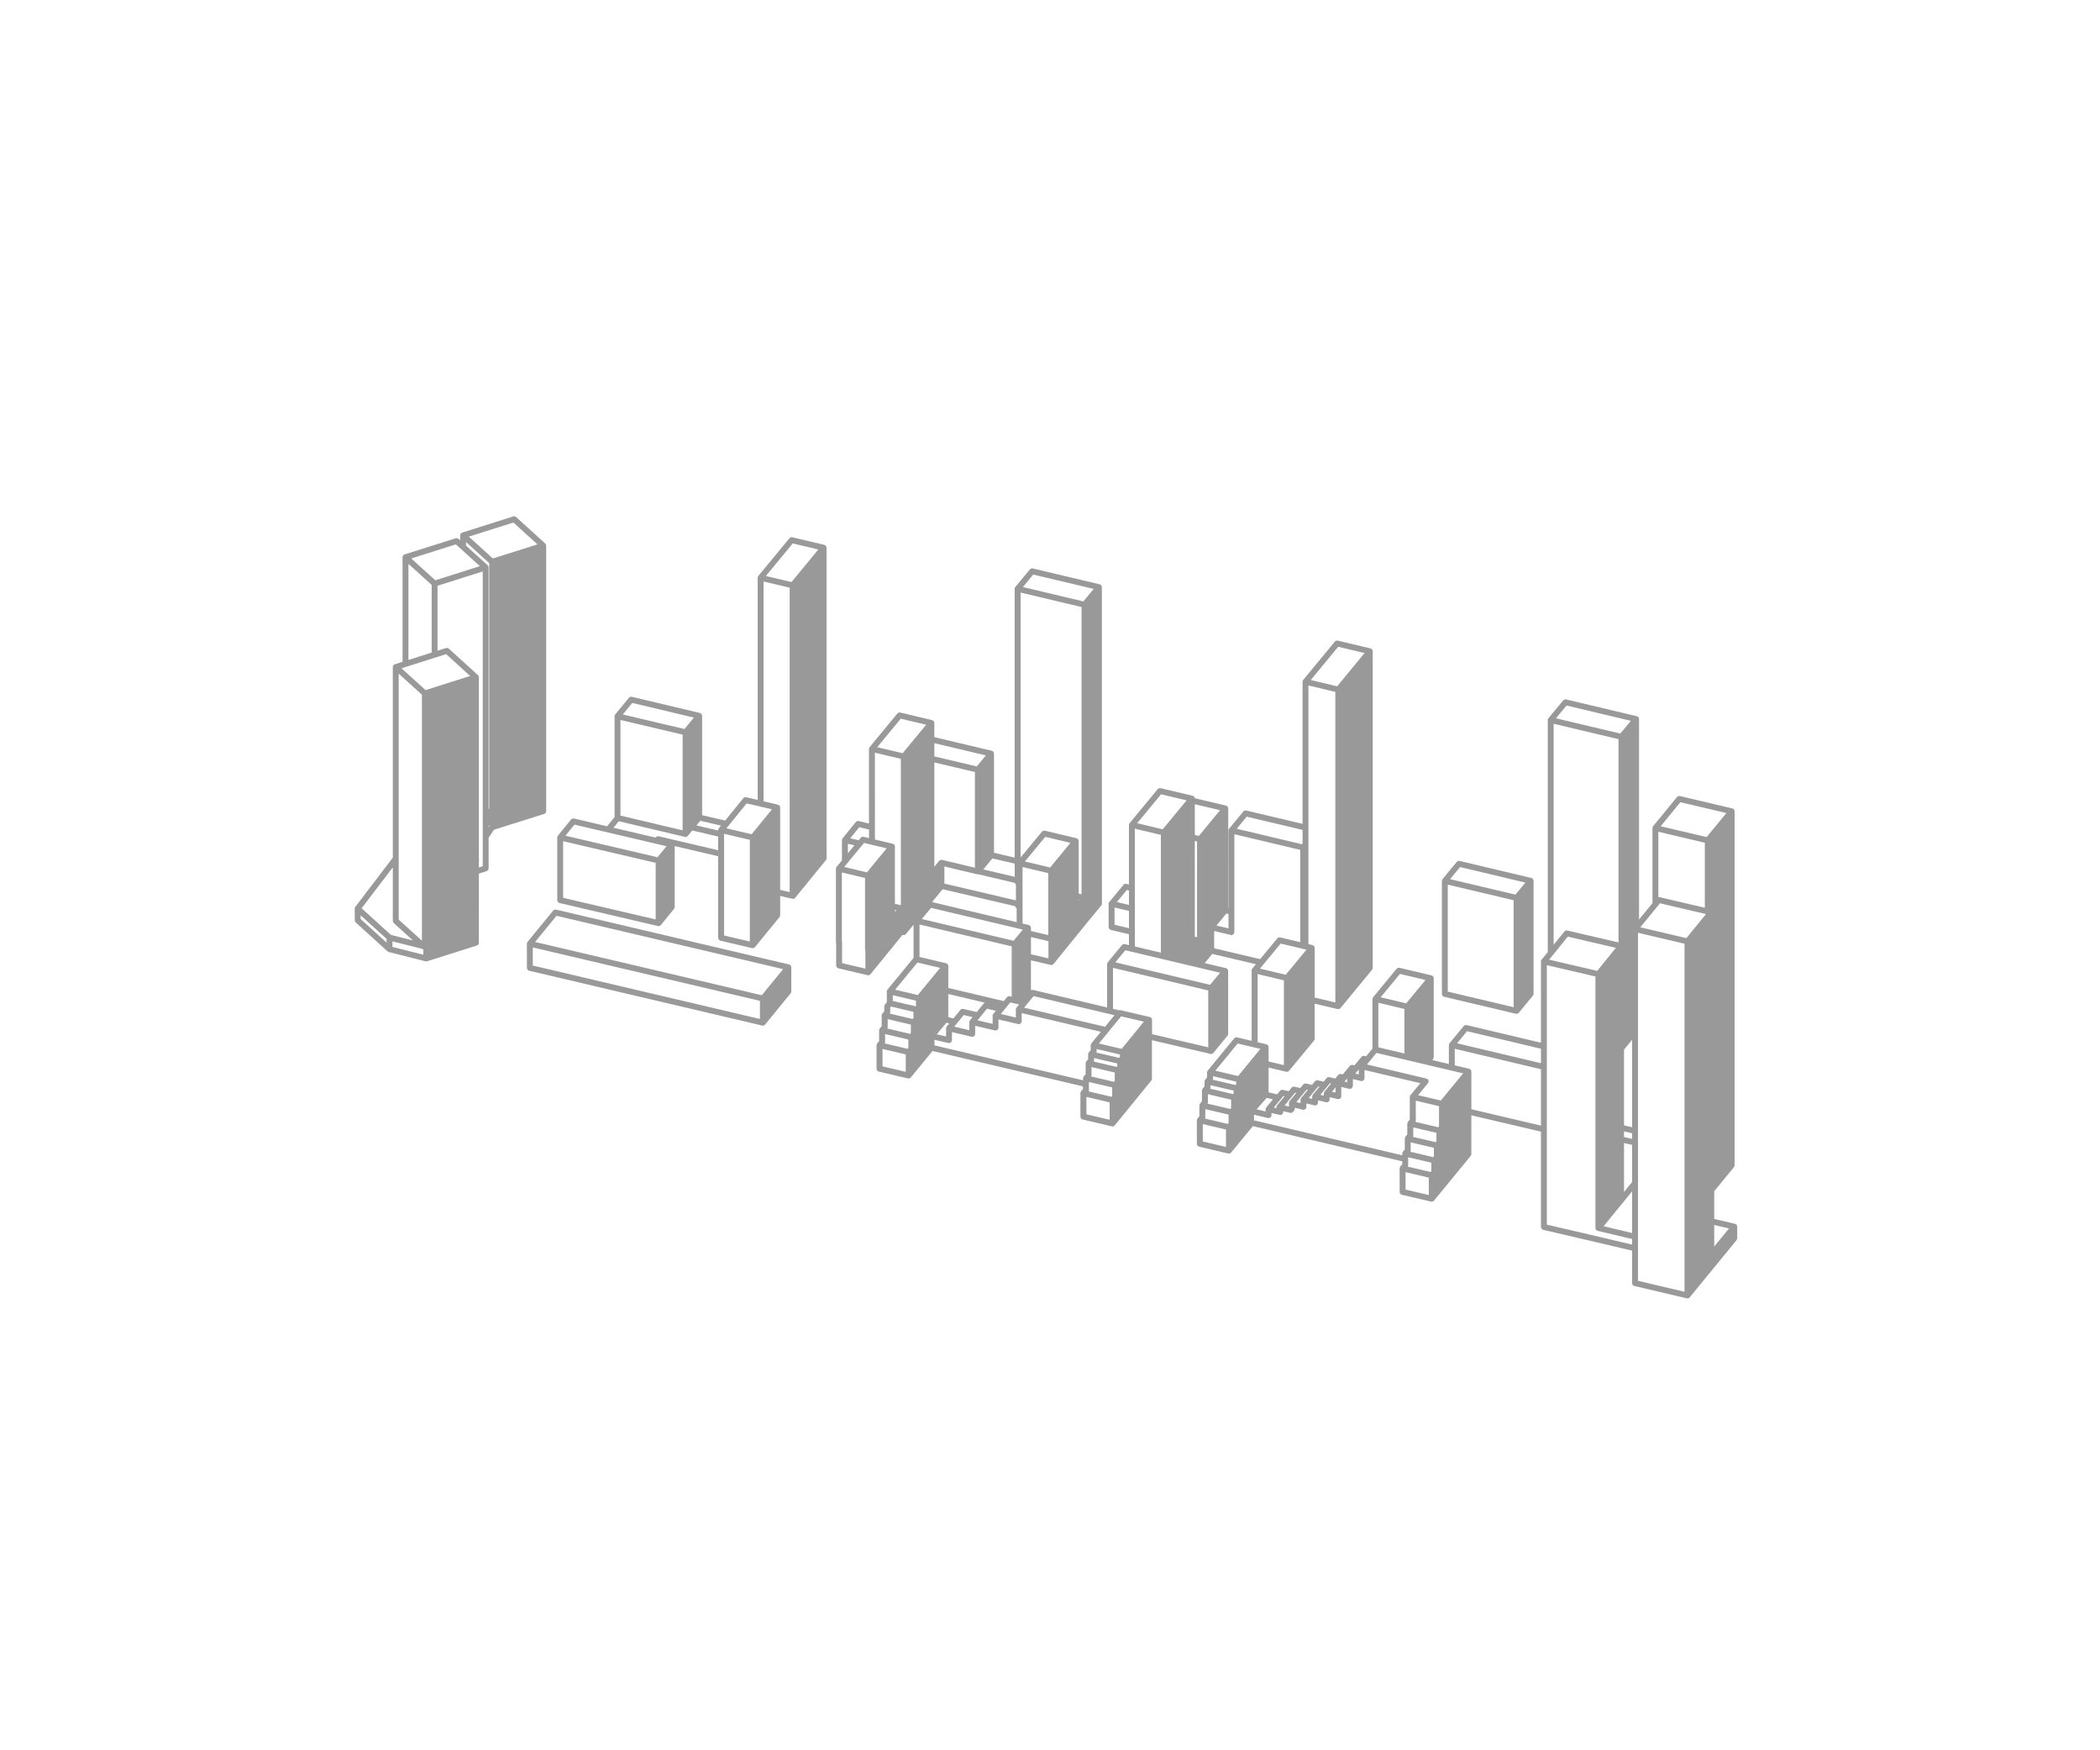 <svg xmlns="http://www.w3.org/2000/svg" viewBox="0 0 240 200"><style>.st0{fill:#999}</style><g id="Layer_2"><path class="st0" d="M62.198 93c.023-.009.043-.022.064-.035.016-.011.034-.019.048-.032.016-.015.027-.033.04-.051.012-.017.026-.033.035-.052.009-.018.012-.038.017-.058.006-.023.013-.045.014-.069l.003-.015V62.35l-.002-.008c0-.018-.006-.035-.01-.053-.002-.013 0-.027-.004-.04-.002-.005-.006-.008-.007-.013l-.007-.022c-.007-.015-.019-.028-.028-.042-.011-.016-.019-.034-.032-.048l-.015-.017-.004-.006-3.327-3.018c-.01-.009-.022-.012-.033-.02a.258.258 0 00-.118-.053.371.371 0 00-.068-.01.359.359 0 00-.065.007c-.014.003-.028 0-.043.005l-5.835 1.845c-.005.002-.008.006-.013.007l-.021.007c-.015.007-.028.019-.042.028-.017.011-.034.019-.048.033l-.016.014-.006.005c-.01.011-.013.024-.021.035-.011.016-.024.03-.032.048l-.01.022c-.006.016-.008.033-.011.049-.004.019-.009.036-.01.055l-.003.015v.563l-.177-.16c-.01-.009-.023-.013-.034-.02a.287.287 0 00-.118-.053.36.36 0 00-.067-.01.359.359 0 00-.065.007c-.014.003-.029 0-.043.005l-5.842 1.845-.013.007-.022.007c-.013.006-.024.017-.036.024l-.006.004c-.016.011-.034.019-.048.032l-.016.015-.006.004c-.009.01-.013.023-.021.034-.012.016-.024.031-.033.049a.391.391 0 00-.01.022c-.006.016-.007.032-.011.048-.004.019-.009.036-.01.056l-.003.015v11.952l-.88.279-.013.007-.021.007c-.016.007-.029.02-.043.029-.016.01-.033.019-.047.032l-.016.015-.006.005c-.01.011-.013.024-.021.035-.011.016-.024.03-.032.048l-.01.022c-.006.016-.008.033-.011.05-.004.018-.009.036-.01.055l-.003.015V98l-4.285 5.625c-.008.011-.01.024-.017.035-.009.016-.02.03-.027.048l-.007.023c-.006.019-.007.038-.009.057-.002.014-.008.025-.008.039v1.328l.002.008c.001.025.009.048.015.072.005.019.006.038.014.055.007.015.019.027.028.042.015.023.028.046.048.065a.02.02 0 01.004.006l3.642 3.307c.004.004.009.005.013.008.013.011.029.019.045.028.015.009.027.02.044.026.009.004.018.005.027.007.006.002.01.006.015.007l4.199 1.06c.028.007.055.01.082.01h.001a.327.327 0 00.101-.016l5.674-1.797c.005-.002.008-.006.013-.007.023-.008.043-.022.063-.035.017-.011.034-.019.048-.033.016-.015.028-.033.041-.051.012-.017.026-.032.035-.051.009-.018.012-.039.017-.059.006-.023.013-.044.014-.068l.003-.015V99.826l.88-.281.014-.008c.023-.008.042-.021.062-.034.017-.011.035-.02.049-.033.016-.015.027-.033.04-.051.012-.017.026-.033.035-.052.009-.018.012-.038.017-.058.006-.023.013-.045.014-.069l.003-.015V95.72l.615-.905 5.731-1.809c.001 0 .004-.004.009-.006zM52.101 62.204l.582.528.005.004 2.159 1.958-5.096 1.616L47 63.815l5.101-1.611zm-5.423 2.224l2.656 2.41v7.731l-2.656.842V64.428zm-1.114 12.549l2.656 2.404v28.105l-2.656-2.405V76.977zm-1.382 30.729l-2.971-2.698v-.422l2.971 2.698v.422zm-2.853-3.919l3.565-4.68v6.123l.002.008c.001.025.009.049.015.073.005.018.006.038.013.054.007.016.02.03.03.045.014.021.026.043.045.061l.005.007 2.19 1.982-2.513-.632-3.352-3.041zm7.052 5.306l-3.528-.891v-.636l3.399.854.078.071c.015.014.034.021.051.031v.571zm.257-30.238l-2.751-2.491 5.101-1.617 2.746 2.496-5.096 1.612zm6.531 14.041v6.085l-.442.141v-.768a.325.325 0 00.016-.198c-.003-.013-.012-.022-.016-.034V77.388l-.002-.008c0-.018-.006-.035-.01-.053-.002-.014 0-.027-.004-.04-.002-.005-.006-.008-.007-.013l-.007-.021c-.007-.016-.019-.028-.029-.043-.011-.016-.019-.034-.032-.048l-.014-.016-.005-.006-3.32-3.018c-.011-.01-.024-.013-.036-.021a.425.425 0 00-.058-.035c-.02-.009-.04-.013-.061-.018a.266.266 0 00-.063-.009c-.023-.001-.045.003-.067.007-.014.003-.028 0-.042.004l-.965.306v-7.421l5.165-1.638v27.599zm.738 1.533l-.067.099v-.141l.067-.098v.14zm0-1.983l-.067-.061V64.838l-.002-.008c0-.018-.006-.035-.01-.053-.003-.014 0-.027-.004-.041-.002-.005-.006-.009-.007-.014a.505.505 0 00-.006-.02c-.007-.015-.019-.027-.028-.042-.011-.017-.02-.035-.034-.05l-.014-.015-.005-.007-2.472-2.243v-.413l2.649 2.409v28.105zm.418-28.629l-2.746-2.497 5.096-1.611 2.752 2.497-5.102 1.611zM198.537 140.153l-.002-.029c-.002-.017-.009-.032-.014-.048-.005-.017-.008-.034-.016-.05l-.012-.024c-.008-.014-.019-.025-.029-.038-.012-.015-.022-.03-.036-.043l-.01-.013-.009-.005c-.012-.009-.026-.014-.039-.022-.018-.01-.035-.02-.054-.027-.009-.003-.017-.007-.026-.009l-.008-.004-2.371-.556v-3.169l2.251-2.745c.01-.012.013-.027.021-.04.012-.02.024-.039.032-.061s.01-.044.014-.067c.002-.015.009-.029.009-.045V92.701c0-.006-.003-.011-.003-.016l-.002-.028c-.002-.017-.009-.032-.013-.048-.005-.017-.008-.034-.016-.05a.485.485 0 00-.012-.023c-.008-.014-.019-.025-.029-.038-.012-.015-.022-.03-.036-.043l-.01-.013-.009-.005c-.012-.009-.026-.014-.039-.022-.017-.01-.033-.02-.052-.027l-.027-.01-.009-.004-5.99-1.409c-.016-.004-.031 0-.047-.001-.025-.002-.05-.005-.075-.002-.019.003-.036.01-.054.016-.023.007-.046.013-.067.025-.019.011-.034.027-.051.041-.014.012-.03.02-.042.034l-2.724 3.327-.004.008c-.009.012-.014.026-.022.039-.01.018-.02.034-.027.054l-.01.026-.004.008c-.003.013 0 .025-.001.038-.002.014-.008.025-.008.039v8.586l-1.536 1.873V82.164l-.003-.015-.002-.029c-.002-.017-.009-.032-.014-.048-.005-.017-.008-.034-.015-.049a.485.485 0 00-.012-.023c-.008-.014-.019-.025-.029-.038-.012-.015-.022-.03-.036-.043-.004-.004-.006-.009-.01-.012l-.009-.005c-.012-.009-.026-.015-.04-.022-.018-.01-.035-.02-.054-.027-.008-.003-.016-.007-.025-.009l-.009-.004-8.076-1.918c-.015-.004-.03 0-.045-.002-.026-.003-.051-.006-.077-.003-.02.003-.038.01-.057.017-.022.007-.044.013-.064.024-.02.012-.036.028-.054.044-.013.011-.028.018-.039.032l-1.683 2.032-.004.007c-.01.013-.016.028-.024.042-.01.017-.02.033-.026.052l-.01.026-.004.009c-.003.013 0 .025-.001.038-.002.014-.008.025-.008.039v26.508l-.703.869-.004.007c-.009.012-.015.027-.023.041a.316.316 0 00-.026.052c-.003.009-.008.018-.01.027l-.004.008c-.003.013 0 .026-.001.039-.001.013-.007.024-.007.037v9.281l-8.495-2.015c-.018-.005-.035-.001-.054-.002-.022-.002-.043-.006-.065-.003a.302.302 0 00-.084.025c-.012.005-.025.007-.037.014a.328.328 0 00-.071.058c-.008.008-.019.012-.026.022l-1.616 1.959-.003.006c-.01.013-.017.029-.025.045-.009.016-.019.032-.025.05l-.01.027-.004.008c-.003.013 0 .025-.001.038-.002.014-.008.025-.008.039v2.161l-1.015-.239-.001-.001-.884-.209.091-.109c.01-.012.013-.026.021-.039a.294.294 0 00.034-.063c.008-.022.01-.044.014-.067.002-.016.009-.03.009-.046v-9.028l-.003-.015-.002-.029c-.002-.017-.009-.032-.014-.048-.005-.017-.008-.034-.015-.049l-.012-.023c-.008-.014-.019-.025-.03-.038-.012-.015-.022-.03-.036-.043-.004-.004-.006-.009-.01-.012l-.009-.005c-.012-.009-.026-.014-.039-.022-.017-.01-.032-.02-.051-.027a.283.283 0 00-.031-.011l-.007-.003-3.649-.865c-.016-.004-.032 0-.048-.002-.024-.002-.047-.006-.07-.003-.028.003-.053.013-.078.023-.014.005-.028.008-.042.016a.339.339 0 00-.069.056c-.009.009-.02.013-.028.023l-2.683 3.246-.003.006c-.01.013-.017.029-.025.044-.009.017-.019.032-.026.05l-.01.027-.004.008c-.003.013 0 .025-.001.038-.002.014-.008.025-.008.039v5.654l-.73.887-.191-.046c-.018-.005-.036-.001-.054-.002-.022-.002-.043-.005-.065-.003-.027.003-.052.013-.078.023-.015.006-.03.009-.044.016-.026.014-.046.034-.068.055-.009.009-.021.014-.029.024l-.797.968-.202-.047c-.021-.006-.042-.002-.063-.003-.018-.001-.035-.005-.053-.002a.315.315 0 00-.089.027c-.011.005-.023.007-.034.013-.025.014-.045.034-.066.054-.01.01-.023.015-.032.026l-.794.968-.193-.048c-.019-.005-.037-.001-.055-.002-.023-.002-.045-.006-.068-.003-.026.003-.049.013-.073.022-.016.006-.032.009-.047.017a.302.302 0 00-.065.053c-.01.01-.023.015-.033.027l-.331.407-.657-.16c-.015-.003-.03 0-.045-.001-.027-.003-.053-.006-.08-.002-.016.002-.03.009-.045.013a.303.303 0 00-.076.028c-.018.01-.032.025-.048.039-.015.013-.032.021-.045.037l-.331.402-.662-.154c-.019-.005-.038-.001-.057-.002-.02-.001-.04-.004-.06-.002-.025.003-.047.012-.071.02-.017.006-.035.01-.051.02-.023.013-.041.031-.061.049-.011.01-.024.015-.034.027l-.334.405-.668-.155c-.017-.004-.033 0-.049-.001-.024-.002-.048-.005-.072-.002-.02.003-.038.011-.057.017-.022.007-.044.013-.065.025-.019.011-.035.027-.052.042-.013.012-.029.019-.041.033l-.33.402-.663-.154c-.016-.004-.032 0-.048-.001-.025-.002-.049-.005-.073-.002-.02.003-.038.011-.057.017-.022.007-.044.013-.064.025-.019.011-.035.027-.052.042-.014.012-.03.019-.041.034l-.33.402-.663-.154c-.018-.004-.034 0-.052-.001-.023-.002-.046-.005-.069-.002-.021.003-.04.011-.06.018-.021.007-.042.012-.061.024-.02.011-.036.028-.053.043-.013.012-.029.019-.04.033l-.33.401-.973-.232v-2.832l2.008.479a.347.347 0 00.198-.015l.015-.005c.009-.004.016-.011.025-.016a.322.322 0 00.087-.067c.003-.004.008-.005.012-.009l2.844-3.441c.01-.012.013-.027.021-.04.012-.02.025-.039.033-.061a.325.325 0 00.014-.069c.002-.015.009-.028.009-.044v-4.016l2.619.62a.325.325 0 00.197-.015c.005-.002.011-.003.016-.006.009-.004.016-.011.024-.016a.362.362 0 00.061-.041l.026-.025c.003-.004.008-.005.012-.009l3.609-4.379c.01-.012.013-.027.021-.04.012-.02.025-.039.033-.062.008-.022.011-.045.014-.068.002-.015.009-.028.009-.044V74.416l-.003-.015-.002-.029c-.002-.017-.009-.032-.014-.049-.005-.017-.008-.033-.015-.049l-.012-.024c-.008-.014-.02-.026-.03-.039-.012-.015-.022-.029-.036-.042-.004-.004-.006-.009-.01-.012-.003-.002-.006-.002-.008-.005-.012-.01-.027-.015-.041-.023-.017-.01-.033-.02-.052-.026-.008-.003-.016-.007-.025-.009-.004-.001-.006-.004-.01-.004l-3.743-.885c-.018-.004-.034-.001-.052-.002-.023-.002-.045-.006-.068-.003-.027.003-.051.013-.075.022-.015.006-.031.009-.045.017a.299.299 0 00-.068.055c-.009.009-.02.013-.028.023l-.012.015-3.596 4.358-.004.008c-.01.012-.015.027-.023.041-.01.017-.02.033-.027.052l-.01.027-.004.008c-.003.013 0 .026-.001.039-.002.013-.008.025-.008.039v16.237l-6.436-1.525c-.016-.004-.032 0-.048-.002-.024-.002-.048-.006-.072-.003-.025.003-.047.012-.071.021-.017.006-.034.01-.049.019a.302.302 0 00-.065.053c-.01.009-.022.014-.031.025l-1.617 1.959-.004.007c-.01.013-.016.028-.024.043a.35.35 0 00-.026.051l-.01.027-.004.008c-.003.013 0 .025-.001.038-.002.014-.008.025-.008.039v8.859l-.027-.006V92.379l-.003-.015-.002-.029c-.002-.017-.009-.032-.014-.048-.005-.017-.008-.034-.015-.049a.485.485 0 00-.012-.023c-.008-.014-.019-.025-.03-.038-.012-.015-.022-.03-.036-.043-.004-.004-.006-.009-.01-.012l-.009-.005c-.012-.009-.026-.015-.039-.022-.017-.01-.034-.02-.053-.027l-.027-.01-.008-.004-3.57-.845c-.002-.017-.009-.032-.014-.048-.005-.017-.008-.034-.015-.049l-.012-.023c-.008-.014-.019-.025-.03-.038-.012-.015-.022-.03-.036-.043-.004-.004-.006-.009-.01-.012l-.009-.005c-.012-.009-.026-.015-.039-.022-.017-.01-.034-.02-.053-.027-.009-.003-.017-.007-.027-.009l-.009-.004-3.649-.865c-.016-.004-.031 0-.047-.002-.025-.002-.048-.006-.073-.003-.025.003-.048.012-.072.021-.016.006-.033.01-.049.018a.302.302 0 00-.065.053c-.01.009-.022.014-.03.025l-3.206 3.884-.004.007c-.01.013-.016.028-.024.043-.01.017-.019.032-.026.051l-.01.027-.004.008c-.003.013 0 .025-.001.038-.002.014-.008.025-.008.039v6.793l-.291-.069c-.018-.004-.035-.001-.053-.002-.022-.002-.044-.005-.066-.003-.027.003-.051.013-.075.022-.015.006-.031.009-.045.017-.026.014-.046.034-.068.055-.009.009-.021.013-.029.023l-1.617 1.959-.004.007c-.011.014-.018.03-.026.046-.009.016-.018.031-.024.048l-.01.026c-.001.004-.004.006-.004.01-.003.014 0 .027-.001.04-.001.013-.007.023-.007.036v2.656c0 .01.005.018.006.028a.346.346 0 00.115.223c.015.013.032.023.05.034a.3.3 0 00.063.029c.009.003.016.009.025.011l2.063.489v1.243l-.446-.106h-.001l-.019-.004c-.016-.004-.031 0-.047-.002-.024-.002-.048-.006-.072-.003-.028.003-.053.013-.079.023-.014.005-.028.008-.041.015a.318.318 0 00-.07.057c-.009.008-.02.013-.027.022l-1.617 1.959-.004.007c-.01.012-.015.027-.023.041-.01.017-.02.033-.027.052l-.01.027-.004.008c-.003.013 0 .025-.001.038-.002.014-.008.025-.008.039v4.951l-8.436-1.993-.018-.004c-.017-.004-.034-.001-.051-.002-.023-.002-.045-.006-.068-.003-.027.003-.051.013-.076.023-.015.006-.031.009-.045.017l-.012.004v-3.429l2.258.527c.025.006.05.008.075.008h.001c.042 0 .082-.01.12-.024l.016-.006c.009-.004.016-.011.024-.016a.287.287 0 00.087-.068c.004-.004.009-.005.012-.01l3.783-4.662.001-.001 1.661-2.009c.01-.012.013-.027.021-.04.012-.02.024-.038.032-.061s.011-.046.014-.069c.002-.015.009-.028.009-.044v-2.663c0-.012-.005-.021-.007-.033V67.092l-.003-.015-.002-.029c-.002-.017-.009-.032-.014-.049-.005-.017-.008-.034-.015-.05-.004-.008-.007-.015-.012-.022-.008-.014-.019-.026-.03-.039-.012-.015-.023-.03-.037-.043-.004-.003-.005-.008-.009-.012l-.008-.004c-.012-.009-.027-.015-.04-.023-.017-.01-.034-.02-.053-.027-.009-.003-.017-.007-.026-.009l-.009-.004-7.64-1.811c-.016-.004-.031 0-.046-.002-.025-.002-.049-.006-.074-.003-.024.003-.045.012-.067.02-.018.006-.036.011-.053.02-.024.014-.043.033-.064.052-.01.009-.022.015-.031.026l-.012.015-1.644 1.99-.004.007c-.01.013-.016.028-.024.042-.01.017-.02.033-.026.052l-.01.027-.004.008c-.003.013 0 .025-.001.038-.002.013-.008.025-.008.039v30.713l-2.361-.554V86.114l-.003-.015-.002-.029c-.002-.017-.009-.033-.014-.049-.005-.017-.008-.033-.015-.049l-.012-.023c-.008-.014-.02-.026-.03-.039-.012-.015-.022-.03-.036-.042-.004-.004-.006-.009-.01-.012l-.009-.005c-.012-.009-.026-.015-.04-.022-.017-.01-.034-.02-.053-.027l-.026-.01-.008-.004-6.563-1.555v-1.62l-.003-.015-.002-.028c-.002-.018-.009-.033-.014-.05-.005-.017-.008-.033-.015-.049l-.012-.023c-.008-.015-.02-.027-.031-.04-.012-.015-.022-.029-.036-.042-.004-.004-.006-.009-.01-.012l-.008-.004c-.012-.01-.027-.015-.041-.023-.017-.01-.033-.02-.052-.027l-.026-.01-.008-.004-3.629-.865c-.015-.003-.03 0-.045-.001-.026-.003-.052-.006-.079-.002-.016.002-.03.009-.046.013a.303.303 0 00-.076.028c-.016.009-.029.023-.043.035-.016.013-.035.023-.049.039l-3.166 3.837-.005.009c-.009.012-.015.026-.023.04-.01.017-.02.033-.027.052l-.01.027-.004.009c-.003.013 0 .026-.001.039-.002.013-.008.024-.008.037V94.1l-1.171-.277c-.019-.005-.038-.001-.057-.002-.021-.001-.042-.005-.063-.002-.028.003-.053.014-.078.024-.015.006-.03.009-.043.016a.322.322 0 00-.064.053c-.01.01-.023.015-.032.027l-1.502 1.845-.004.008c-.009.012-.015.027-.023.04a.26.26 0 00-.026.053l-.01.027-.004.008c-.003.013 0 .025-.001.038-.002.013-.008.025-.008.038v2.316l-.614.744-.005.009c-.009.011-.013.024-.02.036a.36.36 0 00-.029.055l-.01.027-.004.008c-.003.013 0 .026-.001.039-.002.013-.008.025-.008.039v8.404c0 .047.01.091.027.131v2.518c0 .01.005.018.006.028a.378.378 0 00.013.067c.006.02.012.04.022.058a.364.364 0 00.129.133c.02.012.04.021.063.029.009.003.016.009.025.011l3.334.785a.32.32 0 00.075.009h.002a.325.325 0 00.12-.024l.015-.006c.009-.004.016-.012.025-.017a.318.318 0 00.086-.068c.003-.004.009-.005.012-.009l3.652-4.487.066.015a.44.44 0 00.072.008h.001a.322.322 0 00.127-.028c.012-.005.023-.012.034-.019a.305.305 0 00.078-.061c.006-.006.014-.009.02-.015l.867-1.063v3.79l-2.976 3.622-.004.007c-.01.013-.016.029-.025.043a.267.267 0 00-.025.051l-.01.026-.004.009c-.003.014 0 .026-.001.04-.002.013-.008.024-.008.037v1.227l-.218.262c-.01.012-.013.026-.021.039a.374.374 0 00-.034.062c-.008.022-.01.044-.014.068-.002.015-.009.029-.009.045v.558l-.214.263c-.001.002-.001.004-.003.005-.01.013-.016.029-.025.044-.009.017-.019.032-.025.051-.003.009-.008.017-.01.026l-.004.008c-.003.014 0 .026-.001.04-.002.013-.008.024-.008.037v1.227l-.218.262-.004.008c-.01.013-.016.028-.025.043a.35.35 0 00-.026.051c-.003.009-.007.017-.009.026-.001.003-.004.006-.004.01-.003.013 0 .026-.001.04-.002.013-.008.024-.008.038v1.227l-.218.263-.004.008c-.01.013-.016.028-.024.042a.35.35 0 00-.026.051c-.003.009-.007.017-.009.026-.001.004-.004.006-.004.01-.003.013 0 .026-.001.04-.002.013-.008.024-.008.038v2.683c0 .01.005.018.006.028a.367.367 0 00.035.125.364.364 0 00.13.134c.02.011.039.021.061.028.009.003.017.01.027.012l3.327.778c.025.006.05.008.075.008h.001c.042 0 .082-.01.121-.024l.015-.006c.009-.004.016-.011.024-.016a.322.322 0 00.087-.067c.004-.004.009-.005.012-.009l2.477-3.018 17.192 4.043v.306l-.214.263c-.001.002-.001.004-.003.005-.01.014-.017.029-.025.045-.009.017-.019.033-.025.051l-.01.026-.003.007c-.003.013 0 .025-.001.038-.002.014-.008.025-.008.039v2.683c0 .01.005.018.005.027a.316.316 0 00.014.068.28.28 0 00.058.11.27.27 0 00.096.081c.019.011.038.02.06.027.01.003.017.01.027.012l3.327.778a.344.344 0 00.077.009c.042 0 .082-.01.121-.024l.015-.006c.009-.004.016-.012.025-.016a.315.315 0 00.086-.067c.004-.004.009-.005.013-.01l4.172-5.111c.01-.012.013-.027.021-.04.012-.02.024-.038.032-.06s.011-.045.014-.068c.002-.015.009-.028.009-.044v-4.406l6.691 1.567a.344.344 0 00.077.009.346.346 0 00.128-.028c.012-.005.021-.012.032-.018a.318.318 0 00.082-.064c.005-.006.013-.008.018-.014l1.608-1.963c.01-.012.013-.027.021-.04.012-.02.024-.039.032-.061s.01-.044.014-.067c.002-.015.009-.029.009-.045V110.952l-.003-.015-.002-.029c-.002-.017-.009-.032-.014-.048-.005-.017-.008-.034-.015-.049l-.012-.023c-.008-.014-.019-.025-.03-.038-.012-.015-.022-.03-.036-.043-.004-.004-.006-.009-.01-.012l-.009-.005c-.012-.009-.026-.015-.039-.022-.017-.01-.033-.02-.052-.027l-.028-.01-.008-.004-2.421-.575.862-1.052 4.989 1.175-.411.497-.004.007c-.01.013-.017.029-.025.044-.01.017-.019.032-.026.051-.003.009-.007.017-.009.026l-.004.009c-.003.013 0 .025-.001.038-.002.014-.008.025-.008.039v8.047l-1.66-.392c-.019-.005-.037-.001-.056-.003-.021-.001-.041-.005-.061-.003a.337.337 0 00-.095.028c-.008.004-.017.005-.024.009a.322.322 0 00-.079.064c-.007.007-.015.01-.021.017l-.01.012-.002.003-3.012 3.667-.003.006c-.011.014-.017.03-.025.045-.009.016-.018.032-.025.05-.003.009-.008.018-.01.028-.001.003-.003.005-.003.008-.003.013 0 .025-.001.038-.002.014-.008.025-.008.039v.558l-.214.263-.004.008c-.009.012-.014.026-.021.039-.01.017-.02.034-.027.053-.003.01-.008.019-.01.029l-.003.006c-.003.013 0 .025-.001.037-.002.014-.008.026-.008.04v.55l-.218.263-.004.007c-.011.014-.018.03-.027.046-.009.016-.018.031-.024.048l-.01.028-.004.008c-.003.013 0 .025-.001.038-.002.014-.008.025-.008.039v1.229l-.219.27-.003.006c-.011.014-.017.029-.025.045-.009.016-.018.032-.024.05-.003.009-.008.017-.01.026l-.004.009c-.003.014 0 .027-.001.04-.001.013-.007.023-.007.036v1.23l-.214.262-.002.005c-.011.014-.017.03-.025.045-.009.017-.019.033-.025.051-.003.009-.008.017-.01.027l-.003.007c-.003.013 0 .025-.001.038-.002.014-.008.025-.008.039v2.676c0 .01.005.018.006.028a.346.346 0 00.115.223c.015.013.032.023.05.034a.3.3 0 00.063.029c.009.003.016.009.025.011l3.32.785a.325.325 0 00.197-.015c.005-.002.011-.003.016-.006.009-.004.016-.011.024-.016a.362.362 0 00.061-.041l.026-.025c.003-.004.008-.005.012-.009l2.486-3.018 17.069 4.023v.338l-.218.263-.003.006c-.011.014-.018.031-.027.047-.009.016-.018.031-.024.048l-.01.028-.004.008c-.003.013 0 .025-.001.038-.002.014-.008.025-.008.039v2.683c0 .01.005.018.005.027a.316.316 0 00.014.068.28.28 0 00.058.11.27.27 0 00.096.081c.019.011.038.02.06.027.01.003.017.01.027.012l3.327.778a.344.344 0 00.077.009c.042 0 .082-.01.121-.024l.015-.006c.009-.004.016-.011.025-.016a.322.322 0 00.087-.067c.004-.004.009-.005.012-.009l4.192-5.105c.01-.012.013-.027.021-.04.012-.02.024-.039.032-.061a.307.307 0 00.014-.067c.002-.015.009-.029.009-.044v-4.433l7.955 1.868v10.895c0 .01.005.018.006.028a.366.366 0 00.036.125c.01.019.022.035.035.052.014.017.027.033.044.047a.315.315 0 00.052.035c.02.011.039.021.061.028.009.003.017.01.027.012l6.225 1.449h.003l3.93.93v3.713c0 .01.005.019.006.029a.346.346 0 00.115.223.289.289 0 00.05.033.307.307 0 00.064.029c.009.003.015.009.025.011l5.99 1.408a.334.334 0 00.198-.015l.015-.006c.009-.004.016-.011.024-.016a.287.287 0 00.087-.069c.003-.004.008-.005.011-.009l2.722-3.325.001-.001 2.629-3.206c.01-.012.013-.027.021-.04.012-.02.024-.039.032-.061s.01-.044.014-.067c.002-.015.009-.029.009-.045v-1.328c0-.004-.003-.009-.003-.015zm-38.54-28.867l2.921.693-2.207 2.67-2.921-.693 2.207-2.67zm-2.473 3.296l2.978.706v5.089l-2.978-.703v-5.092zm-.215 5.731l7.106 1.677h.003l2.801.661-2.551 3.105-2.598-.613 1.126-1.362c.004-.005.005-.01.008-.015a.356.356 0 00.039-.072c.006-.014.013-.026.017-.04l.004-.009c.004-.015 0-.03.002-.045.002-.026.006-.051.003-.076-.003-.02-.011-.038-.017-.058-.007-.022-.012-.043-.024-.063-.011-.02-.028-.036-.043-.053-.012-.013-.019-.029-.033-.041l-.009-.005c-.015-.012-.034-.018-.051-.027-.023-.012-.045-.026-.069-.032-.003-.001-.004-.003-.007-.003l-6.794-1.607 1.087-1.322zm7.15 8.393l-.085.103-2.613-.612a.22.22 0 00.02-.044c.008-.023.011-.046.014-.069.002-.014.008-.026.008-.041v-2.273l2.656.626v2.31zm-.294.742v.969l-.083.101-2.607-.615.017-.037c.008-.023.011-.047.014-.071.002-.015.009-.027.009-.043v-.925l2.65.621zm-.289 1.71v.962l-.085.102-2.61-.617.017-.038a.325.325 0 00.014-.069c.002-.015.009-.027.009-.042v-.924l2.655.626zm-8.592-8.959v.57l-.392-.093.392-.477zm-1.329 1.03v.436l-.3-.071.3-.365zm-1.327 1.03v.578l-.398-.092.398-.486zm-.639-.476l.135.033-.755.922-.004.008c-.01.012-.015.027-.023.041a.316.316 0 00-.026.052l-.01.026-.004.009c-.003.013 0 .026-.001.039-.001.013-.007.024-.007.037v.247l-.391-.093 1.086-1.321zm-1.328.36l.135.031-.755.917-.004.007c-.01.013-.016.029-.025.044a.35.35 0 00-.026.051l-.01.027-.004.008c-.003.013 0 .025-.001.038-.002.014-.008.025-.008.039v.253l-.392-.093 1.09-1.322zm-1.334.363l.14.033-.755.917-.003.005c-.011.014-.017.029-.025.045a.35.35 0 00-.026.051l-.01.026-.004.008c-.003.013 0 .025-.001.038-.002.014-.008.025-.008.039v.381l-.481-.114 1.173-1.429zm-1.328.362l.137.032-.752.918c-.009.011-.012.025-.02.037-.013.021-.026.04-.034.064-.008.022-.01.044-.013.066-.002.015-.009.029-.009.045v.406l-.499-.118 1.19-1.45zm-1.328.362l.138.032-.752.918c-.009.011-.012.025-.02.037-.008.013-.019.024-.026.038a.331.331 0 00-.128.185.326.326 0 00.014.186l-.315-.074 1.089-1.322zm-1.191.391l-.757.92c-.002.002-.002.005-.003.007-.01.013-.017.029-.025.044-.009.017-.019.032-.025.051l-.01.027-.004.008c-.003.013 0 .025-.001.038-.002.014-.008.025-.008.039v.248l-1.035-.244 1.154-1.308.714.17zm1.252-3.912l-1.751-.417V119.652c0-.006-.003-.011-.003-.016l-.002-.028c-.002-.017-.009-.033-.014-.049-.005-.017-.008-.033-.016-.049l-.011-.022c-.008-.015-.02-.027-.031-.04-.012-.015-.022-.029-.036-.042l-.01-.013c-.003-.002-.006-.002-.009-.005-.012-.009-.026-.014-.04-.022-.017-.01-.034-.02-.053-.027l-.027-.01-.008-.004-.996-.235v-7.782l3.005.713v9.688zm6.202-47.803l3.016.713-3.133 3.803-3.016-.719 3.133-3.797zm-3.399 4.423l3.072.732v35.484l-2.361-.559v-5.671l-.003-.015-.002-.029c-.002-.017-.009-.033-.014-.049-.005-.017-.008-.033-.015-.049-.004-.008-.007-.015-.012-.022-.008-.015-.02-.026-.03-.039-.012-.015-.022-.03-.036-.042-.004-.004-.006-.009-.01-.012l-.009-.005c-.012-.009-.026-.014-.039-.022-.017-.01-.033-.02-.052-.027a.283.283 0 00-.031-.011c-.003-.001-.004-.003-.007-.003l-.453-.107V78.329zm-.425 30.144l.016.002.182.043-2.367 2.864-2.948-.699.424-.513c.005-.006.011-.011.015-.018l1.929-2.333 2.488.588.261.066zm-6.632-15.156l6.387 1.514v1.567l-.06.074-7.468-1.772 1.141-1.383zm-2.327 11.073l.249.059v1.633l-1.376-.323 1.127-1.369zm-3.601-8.293l.255.061v10.935l-.255-.061V96.097zm-3.858-5.336l2.922.693-2.731 3.307-2.922-.693 2.731-3.307zm-2.997 3.933l2.978.706v13.458l-2.978-.707V94.694zm-.914 7.001l.243.058v1.646l-1.382-.323 1.139-1.381zm-1.407 3.975v-1.968l1.65.386v1.973l-1.65-.391zm-9.25 8.151l9.242 2.183-.405.497-.678.824-9.246-2.182 1.087-1.322zm9.861 6.957l-.085.102-2.61-.61a.323.323 0 00.038-.149v-.254l2.656.626v.285zm-.295.743v.291l-.082.101-2.612-.611a.275.275 0 00.015-.036c.008-.022.011-.045.014-.068.002-.015.009-.028.009-.043v-.255l2.656.621zm-.289 1.033v.936l-.094.125-2.601-.609a.283.283 0 00.016-.036c.008-.022.011-.045.014-.068.002-.015.009-.029.009-.044v-.925l2.656.621zm.792-2.701l-2.601-.614 1.809-2.218.729-.885 2.596.607-2.533 3.11zm-10.373-13.847l-.002-.028c-.002-.018-.009-.033-.014-.05-.005-.016-.008-.033-.015-.048l-.012-.023c-.008-.015-.02-.027-.031-.04-.012-.015-.022-.029-.035-.042-.004-.004-.006-.009-.01-.012l-.008-.004c-.012-.01-.027-.015-.041-.023-.017-.01-.033-.02-.052-.026-.01-.003-.018-.008-.028-.01-.003-.001-.004-.003-.007-.003l-.702-.166V99.07l2.938.699v7.08l-1.979-.461v-.364c.001-.008-.002-.012-.002-.018zm2.002 3.503l-1.999-.467v-1.967l1.999.465v1.969zm.19-10.381l-2.882-.686 2.328-2.818 2.882.686-2.328 2.818zm3.264 3.773v-.102l.069.017-.069.085zm-5.193-37.246l6.912 1.638-1.181 1.429-6.912-1.639 1.181-1.428zm-1.447 2.056l6.969 1.652v32.826l-.328-.079v-6.001l-.003-.015c0-.009 0-.018-.002-.028-.002-.018-.009-.034-.014-.051-.005-.016-.008-.033-.015-.048l-.011-.021c-.009-.015-.021-.028-.031-.041-.012-.015-.022-.029-.036-.042-.004-.003-.005-.008-.009-.012l-.007-.004c-.013-.01-.027-.016-.041-.024-.017-.01-.033-.02-.052-.027l-.026-.01-.009-.004-3.609-.859c-.014-.003-.027 0-.041-.001-.028-.003-.055-.006-.083-.002-.015.002-.029.009-.043.013-.027.008-.053.015-.077.029-.017.01-.03.024-.046.037-.015.013-.033.021-.046.037l-2.438 2.951V67.711zm-.657 33.174l.005.013c.006.02.012.04.022.058.01.019.022.035.035.052.014.017.027.033.043.047.008.007.013.015.021.021v1.807l-8.176-1.916v-1.958l3.745.894a.344.344 0 00.077.009c.019 0 .036-.006.055-.009l4.173.982zm-2.566-2.795l2.552.598v1.504l-3.59-.845 1.038-1.257zm-6.63-13.168l5.885 1.395-1.04 1.261-4.844-1.145v-1.511zm0 2.2l4.635 1.096v10.934l-3.745-.894c-.013-.003-.025.002-.038 0a.336.336 0 00-.105 0l-.025.007a.32.32 0 00-.121.062c-.019.015-.039.026-.055.045l-.545.667V87.122zm.943 14.486l8.267 1.937.008.021c.007.02.012.04.023.059.012.021.029.038.045.056.011.012.017.026.029.036.003.003.008.004.011.006.013.01.027.016.041.024.013.008.026.017.04.023v1.6l-9.667-2.291 1.203-1.471zm9.16 4.616l-1.053 1.275-10.481-2.484 1.053-1.275 10.481 2.484zm-6.795 9.062c-.016-.004-.031 0-.047-.001-.025-.002-.05-.005-.075-.002-.019.003-.037.01-.055.016-.023.007-.045.013-.066.025-.019.011-.034.027-.051.042-.014.012-.03.02-.042.034l-.793.967-.585-.134V113.581l4.194.993-.025.009c-.01.004-.02.006-.03.011a.3.3 0 00-.073.06c-.008.008-.018.012-.025.021l-.011.013-.001.001-.781.952-1.534-.355zm1.061.935l-.296.361-.004.007c-.01.013-.016.028-.024.042a.316.316 0 00-.026.052l-.01.026-.004.008c-.003.013 0 .026-.001.039-.002.013-.008.025-.008.038v.924l-1.721-.409 1.084-1.322 1.01.234zm-3.003.646l.34.079-.29.353-.004.008c-.009.012-.014.026-.022.039-.01.018-.02.034-.027.054-.003.009-.008.018-.01.027l-.003.007c-.003.013 0 .025-.001.038-.002.013-.008.025-.008.039v.925l-1.062-.249 1.087-1.32zm4.656-1.604l1.006.238-.292.356-.003.006c-.01.013-.016.028-.024.043a.316.316 0 00-.026.052l-.01.027-.004.008c-.003.013 0 .026-.001.039-.002.013-.008.024-.008.038v.925l-1.727-.404 1.089-1.328zm-4.426-2.37v-2.497c0-.006-.003-.01-.003-.016 0-.009 0-.018-.002-.028-.002-.018-.009-.033-.014-.05-.005-.017-.008-.033-.015-.049l-.012-.023c-.008-.014-.02-.026-.03-.039-.012-.015-.022-.03-.036-.043l-.01-.013-.009-.005c-.012-.009-.026-.014-.038-.021-.018-.01-.034-.02-.054-.027l-.027-.01-.008-.004-3.035-.717v-3.711l10.537 2.497v5.756l-.215-.05c-.02-.005-.038-.001-.058-.002-.019-.001-.038-.004-.057-.002a.353.353 0 00-.084.025c-.013.005-.026.008-.038.015-.024.014-.044.033-.065.052-.01.01-.023.015-.032.026l-.357.435-6.338-1.499zm7.083 1.652l1.005.233-.291.354-.004.008c-.01.013-.016.028-.024.042a.35.35 0 00-.026.051l-.01.026-.004.009c-.003.014 0 .026-.001.04-.002.013-.008.024-.008.037v.925l-1.72-.404 1.083-1.321zm-17.265-20.02l1.12.266v.976l-.621-.145c-.017-.004-.034 0-.051-.002-.023-.002-.046-.005-.069-.002-.023.003-.043.012-.064.019-.019.007-.039.011-.057.022-.021.012-.038.029-.056.046-.012.011-.027.018-.038.031l-.232.28-.962-.225 1.03-1.266zm-1.294 1.892l.749.175-.749.906v-1.081zm1.998 14.266l-2.663-.627v-2.378a.333.333 0 00-.027-.131v-7.855l2.65.631v8.133c0 .055.017.105.04.15v2.077zm.17-10.999l-2.593-.618 2.053-2.484.01-.012.206-.249.767.179c.02.009.041.016.063.022l1.762.413-2.268 2.749zm3.204 4.502v-.221l.151.036-.151.185zm.678-.749l-.678-.162v-6.543l-.003-.015-.002-.029c-.002-.017-.009-.033-.014-.05-.005-.017-.008-.033-.015-.048l-.012-.023c-.008-.015-.02-.026-.03-.04-.012-.015-.022-.03-.036-.042l-.01-.012-.008-.004c-.012-.01-.027-.015-.041-.023-.017-.01-.033-.02-.052-.026-.009-.003-.017-.007-.026-.009l-.009-.004-2.028-.476V86.01l2.965.7v16.727zm.209-17.369l-2.907-.686 2.689-3.26 2.902.692-2.684 3.254zm1.687 23.917l2.594.613-2.551 3.105-2.594-.613 2.551-3.105zm-2.815 3.731l2.65.626v.656l-2.65-.623v-.659zm-.318 2.069c.008-.022.011-.045.014-.068.002-.015.009-.028.009-.043v-.556l.085-.103 2.564.603v.164c0 .012.005.021.007.033v.52l-.087.106-2.608-.616.016-.04zm1.8 6.69l-2.656-.621v-1.993l2.656.626v1.988zm.295-2.73l-.085.103-2.611-.616.017-.038c.008-.022.01-.045.014-.068.002-.015.009-.029.009-.045v-.925l2.656.626v.963zm-2.401-2.217l.017-.038c.008-.022.01-.045.014-.068.002-.015.009-.029.009-.045v-.924l2.65.626v.964l-.081.1-2.609-.615zm22.736 3.775c-.011.014-.017.03-.026.045-.009.016-.018.032-.024.05-.003.009-.008.017-.01.026l-.004.009c-.003.014 0 .027-.001.04-.001.013-.007.023-.007.036v1.227l-.217.262-.004.007c-.011.014-.018.03-.027.046-.009.016-.018.031-.024.048-.003.009-.007.017-.009.026l-.005.01c-.003.014 0 .027-.001.04-.001.013-.007.023-.007.036v.235l-16.983-3.994v-.64l1.587.372a.335.335 0 00.076.009c.042 0 .082-.01.12-.024.013-.005.024-.013.036-.02a.354.354 0 00.065-.044c.012-.011.021-.022.031-.034a.325.325 0 00.061-.107c.004-.01.01-.019.013-.03.003-.013 0-.026.001-.039.002-.013.008-.024.008-.038v-.924l2.243.533a.325.325 0 00.197-.015c.013-.005.024-.013.036-.02a.354.354 0 00.065-.044c.012-.01.021-.022.031-.034a.353.353 0 00.061-.107c.003-.01.01-.018.012-.029.003-.013 0-.025.001-.038.002-.013.008-.025.008-.039v-.925l2.251.527a.347.347 0 00.196-.016c.013-.005.024-.013.036-.02a.354.354 0 00.065-.044c.012-.011.021-.022.031-.034a.325.325 0 00.061-.107c.004-.01.01-.019.013-.03.003-.013 0-.026.001-.039.002-.013.008-.025.008-.038v-.925l2.244.527a.325.325 0 00.196-.015c.014-.005.025-.013.037-.02a.312.312 0 00.064-.043c.012-.011.022-.023.032-.035a.299.299 0 00.06-.107c.003-.01.01-.019.013-.029.003-.013 0-.026.001-.039.002-.013.008-.024.008-.038v-.925l9.046 2.135-1.083 1.328-.003.005c-.011.014-.017.03-.025.045-.009.017-.018.032-.025.05-.003.009-.008.018-.01.027-.001.003-.003.004-.003.007-.003.013 0 .025-.001.038-.002.014-.008.025-.008.039v.55l-.22.271c-.002.002-.002.005-.003.007-.01.013-.016.029-.025.044-.009.016-.018.031-.024.049-.003.009-.008.018-.01.027l-.004.008c-.003.014 0 .027-.001.04-.001.013-.007.023-.007.036v.559l-.214.262c.002.007.002.01 0 .011zm2.671 6.651l-2.656-.621v-1.993l2.656.626v1.988zm.289-2.727l-.081.1-2.614-.617c.006-.013.012-.025.017-.039a.307.307 0 00.014-.067c.002-.015.009-.028.009-.044v-.925l2.656.621v.971zm10.98-5.551l-6.426-1.505V116.539c0-.006-.003-.01-.003-.016 0-.01 0-.019-.002-.029-.002-.018-.009-.033-.014-.05-.005-.016-.008-.033-.016-.048l-.011-.023c-.008-.015-.02-.026-.031-.04-.012-.015-.023-.029-.037-.042l-.01-.013-.007-.004c-.012-.01-.027-.015-.041-.023a.326.326 0 00-.053-.026c-.008-.003-.016-.007-.025-.009l-.009-.004-3.327-.778a.339.339 0 00-.168.009l-.707-.167v-4.685l10.886 2.585v6.5zm1.35-8.523l-1.141 1.383-10.83-2.571 1.141-1.382 8.375 1.988.005.001 2.45.581zm-2.421-15.634l-.465-.111v-3.51l2.886.683-2.421 2.938zm1.748 12.84l-.005-1.974 1.829.429a.347.347 0 00.148.036.32.32 0 00.204-.08l.004-.003a.438.438 0 00.083-.103.35.35 0 00.024-.056c.003-.01.009-.017.012-.027.003-.012 0-.024.001-.037.002-.014.008-.026.008-.04v-11.18l7.526 1.786v10.55l-2.284-.544c-.017-.004-.033-.001-.05-.002-.023-.002-.046-.006-.069-.003-.026.003-.05.013-.075.022-.016.006-.032.009-.046.018a.302.302 0 00-.065.053c-.01.009-.022.014-.03.025l-1.957 2.367-5.258-1.237zm2.683 10.882l2.599.613-2.551 3.106-2.599-.614 2.551-3.105zm-2.839 4.097a.334.334 0 00.014-.07c.002-.014.008-.027.008-.042v-.254l2.656.627v.284l-.085.103-2.609-.612a.3.3 0 00.016-.036zm-.289 1.028c.008-.023.011-.047.014-.071.002-.015.009-.027.009-.043v-.248l2.649.621v.295l-.08.098-2.608-.615a.412.412 0 00.016-.037zm1.794 6.693l-2.65-.626v-1.987l2.65.626v1.987zm.295-2.729l-.085.102-2.61-.617a.254.254 0 00.016-.038c.008-.022.011-.045.014-.068.002-.015.009-.028.009-.043v-.925l2.656.621v.968zm-2.404-2.219a.304.304 0 00.034-.112c.002-.015.009-.028.009-.043v-.924l2.656.626v.962l-.085.102-2.614-.611zm22.619 3.79c-.011.014-.018.03-.026.046-.009.016-.018.031-.024.048l-.01.028-.004.008c-.003.013 0 .025-.001.038-.002.014-.008.025-.008.039v1.229l-.214.264-.003.005c-.01.013-.016.029-.024.043a.316.316 0 00-.026.052c-.003.009-.008.018-.01.027l-.003.007c-.003.013 0 .025-.001.038-.002.014-.008.025-.008.039v.2l-16.943-3.993v-.641l1.586.373a.334.334 0 00.198-.015c.013-.005.025-.013.037-.02a.312.312 0 00.064-.043c.012-.011.022-.023.032-.035a.34.34 0 00.06-.107c.003-.01.01-.018.012-.028.003-.013 0-.025.001-.037.002-.014.008-.025.008-.04v-.247l.922.218a.325.325 0 00.197-.015c.014-.005.025-.014.038-.021a.27.27 0 00.063-.043c.012-.011.022-.023.032-.035a.299.299 0 00.06-.107c.003-.01.01-.018.012-.029.003-.013 0-.025.001-.038.002-.013.008-.025.008-.039v-.1l.808.192a.333.333 0 00.377-.187.328.328 0 00.143-.268v-.125l.915.217a.334.334 0 00.403-.249.33.33 0 00-.002-.15c.003-.019.011-.036.011-.055v-.253l.916.217a.325.325 0 00.197-.015c.014-.005.025-.013.037-.02a.341.341 0 00.064-.043c.012-.011.022-.023.032-.035a.34.34 0 00.06-.107c.003-.01.01-.018.012-.028.003-.013 0-.025.001-.038.002-.013.008-.025.008-.039v-.253l.915.217a.325.325 0 00.197-.015c.014-.005.025-.013.037-.02a.341.341 0 00.064-.043c.012-.011.022-.023.032-.035a.34.34 0 00.06-.107c.003-.01.01-.018.012-.028.003-.013 0-.025.001-.038.002-.013.008-.025.008-.039v-.249l.924.214a.327.327 0 00.195-.015c.014-.005.025-.014.038-.021a.3.3 0 00.063-.042c.012-.011.022-.023.033-.036a.313.313 0 00.06-.107c.004-.011.01-.019.013-.03.003-.013 0-.026.001-.039.001-.013.007-.024.007-.037v-1.059l.895.211a.334.334 0 00.403-.249c.002-.008 0-.016.001-.024a.33.33 0 00.028-.133v-.703l.916.217a.325.325 0 00.197-.015c.014-.005.025-.013.037-.02a.341.341 0 00.064-.043c.012-.011.022-.023.032-.035a.34.34 0 00.06-.107c.003-.01.01-.018.012-.028.003-.013 0-.025.001-.038.002-.013.008-.025.008-.039v-.931l6.38 1.509-1.126 1.362-.004.007c-.011.014-.017.03-.026.045-.009.016-.018.031-.025.049l-.01.027-.004.008c-.003.013 0 .025-.001.038-.002.014-.008.025-.008.039v2.578l-.216.271-.003.006c-.009.012-.014.026-.021.039-.01.018-.02.034-.027.054l-.011.028-.002.005c-.003.013 0 .025-.001.037-.002.014-.008.026-.008.04v1.227l-.218.263c.011-.001.011.002.009.004zm2.67 6.652l-2.656-.621v-1.993l2.656.626v1.988zm.289-2.727l-.081.1-2.608-.615.017-.037c.008-.023.011-.047.014-.071.002-.015.009-.027.009-.043v-.924l2.65.626v.964zm12.529-5.207l-7.955-1.868v-4.302c0-.006-.003-.011-.003-.016l-.002-.028c-.002-.017-.009-.032-.014-.048-.005-.017-.008-.034-.016-.05l-.012-.023c-.008-.014-.019-.025-.029-.038-.012-.015-.022-.03-.036-.043l-.01-.013-.009-.005c-.012-.009-.026-.014-.039-.022-.017-.01-.034-.02-.053-.027-.01-.003-.018-.008-.028-.01l-.007-.003-1.64-.387v-1.895l9.853 2.337v6.441zm0-7.131l-9.587-2.273 1.14-1.382 8.446 2.004v1.651zm2.922-40.868l7.349 1.746-1.201 1.456-7.354-1.745 1.206-1.457zm-1.473 2.082l7.412 1.759v23.227l-5.847-1.362c-.015-.003-.03 0-.045-.001-.027-.002-.053-.006-.079-.002-.02.003-.037.011-.056.017-.022.007-.044.013-.064.024-.021.012-.038.03-.056.047-.012.011-.026.018-.037.031l-1.228 1.516V82.702zm1.617 24.325l5.493 1.279-2.127 2.633-5.498-1.279 2.132-2.633zm7.351 35.193l-3.779-.895-.002-.001-5.965-1.389v-29.648l5.554 1.292v28.743c0 .006.003.011.003.017l.002.028c.002.017.009.032.014.048.005.017.008.034.016.05l.012.023c.008.014.019.025.029.038.012.015.023.031.038.044.004.004.006.009.01.012a.02.02 0 00.008.004c.011.009.025.014.037.021l.003.002c.015.008.028.018.043.024l.03.009c.005.001.009.005.014.006l3.934.932v.64zm0-1.328l-3.258-.772 2.27-2.778h.001l.988-1.213v4.763zm0-5.825l-.926 1.137v-5.593l.926.214v4.242zm0-4.931l-.926-.214v-.645l.926.218v.641zm0-1.33l-.926-.218v-8.655l.926-1.12v9.993zm2.998-33.763l5.312 1.251v7.433l-5.175-1.211c-.016-.004-.031 0-.047-.001-.026-.002-.051-.005-.076-.002h-.014v-7.47zm2.991 52.564l-5.319-1.251v-39.771l5.319 1.251v39.771zm.209-40.41l-5.263-1.238 2.249-2.743 5.263 1.232-2.249 2.749zm2.321-11.544l-5.256-1.238 2.251-2.749 5.262 1.237-2.257 2.75zm.865 46.784v-2.462l1.693.397-1.693 2.065zM94.461 62.585c0-.006-.003-.01-.003-.016l-.002-.028c-.002-.018-.009-.033-.014-.05-.005-.016-.008-.033-.015-.048l-.011-.023c-.008-.015-.02-.026-.031-.04-.012-.015-.022-.03-.036-.042-.004-.004-.006-.009-.01-.012l-.008-.004c-.012-.009-.027-.015-.04-.023-.017-.01-.033-.02-.052-.027-.01-.003-.018-.008-.028-.01l-.007-.003-3.649-.865c-.016-.004-.032 0-.049-.002-.024-.002-.048-.006-.071-.003-.024.003-.045.012-.067.02-.019.006-.037.011-.054.021-.023.013-.041.031-.06.049-.011.01-.025.016-.035.029l-3.548 4.299-.004.008c-.01.012-.015.027-.023.041-.01.017-.02.033-.026.052l-.01.027-.004.008c-.003.013 0 .025-.001.038-.002.013-.008.025-.008.039v25.387l-1.314-.307c-.017-.004-.033 0-.049-.002-.024-.002-.048-.006-.072-.002-.024.003-.045.012-.067.021-.018.007-.036.011-.053.02-.024.014-.043.033-.062.052-.01.01-.023.015-.033.027l-2.069 2.548-2.634-.617V81.795l-.003-.015-.002-.029c-.002-.018-.009-.033-.014-.05-.005-.016-.008-.033-.015-.048l-.012-.023c-.008-.015-.02-.026-.031-.04-.012-.015-.022-.029-.036-.042-.004-.004-.006-.009-.01-.012-.003-.002-.006-.002-.008-.005-.012-.009-.027-.015-.04-.023-.017-.01-.034-.02-.053-.027l-.027-.01-.008-.004-7.774-1.845c-.015-.003-.028 0-.043-.002-.027-.003-.053-.006-.079-.003-.021.003-.039.011-.059.018-.021.007-.042.012-.061.023-.022.012-.039.03-.057.047-.012.011-.026.017-.037.03l-1.556 1.892-.004.007c-.01.013-.016.029-.025.043-.009.017-.019.032-.025.051l-.01.026-.004.009c-.003.014 0 .026-.001.04-.002.013-.008.024-.008.037v11.53l-.854 1.045-3.785-.887c-.017-.004-.032 0-.049-.001-.025-.002-.049-.005-.073-.002-.021.003-.039.011-.059.018-.021.007-.042.012-.062.023-.021.012-.037.029-.055.045-.013.011-.028.018-.039.032l-1.502 1.845-.004.008c-.009.012-.015.026-.022.04a.26.26 0 00-.026.053l-.01.027-.004.008c-.003.013 0 .025-.001.038-.002.013-.008.025-.008.038v7.157c0 .01.005.018.006.028a.367.367 0 00.035.125.364.364 0 00.13.134c.02.011.039.021.061.028.009.003.017.01.027.012l11.248 2.629c.025.006.05.008.075.008h.001c.042 0 .082-.01.121-.024l.015-.006c.009-.004.016-.011.025-.016a.322.322 0 00.088-.068c.003-.004.009-.005.012-.009l1.502-1.845c.009-.012.012-.025.02-.038a.29.29 0 00.033-.063.307.307 0 00.014-.067c.002-.015.009-.028.009-.044v-6.963l.855.2 4.115.966v9.319c0 .01.005.018.006.028a.367.367 0 00.035.125.364.364 0 00.13.134c.02.011.039.021.061.028.009.003.017.01.027.012l3.615.845c.025.006.05.008.075.008h.001c.042 0 .082-.01.121-.024l.015-.006c.009-.004.016-.011.025-.016a.322.322 0 00.087-.068c.003-.004.009-.005.012-.009l2.797-3.428c.01-.012.013-.026.021-.039.012-.02.025-.039.033-.062.008-.022.011-.045.014-.068.002-.015.009-.028.009-.043v-2.206l1.325.311.054.014.001-.003a.328.328 0 00.082.014.331.331 0 00.26-.124l3.508-4.306c.01-.012.013-.026.021-.039.012-.02.024-.039.032-.062.008-.022.011-.045.014-.068.002-.015.009-.028.009-.044v-1.328c0-.012-.006-.022-.007-.034v-34.12zM72.258 80.324l7.046 1.672-1.08 1.308-7.047-1.666 1.081-1.314zm-1.347 1.942l7.103 1.679v10.934l-7.103-1.684V82.266zm4.025 22.796l-10.578-2.472v-6.468l10.578 2.473v6.467zm.208-7.108l-10.522-2.46 1.031-1.266 10.521 2.466-1.03 1.26zm6.935-.8l-3.961-.93-2.844-.664c-.017-.004-.033 0-.05-.002-.023-.002-.046-.005-.07-.002-.024.003-.045.012-.067.02-.018.006-.036.011-.054.02-.023.013-.041.031-.06.048-.011.01-.025.016-.035.028l-.03.036-4.795-1.124.609-.745 7.55 1.789a.327.327 0 00.075.009h.001a.325.325 0 00.12-.024l.015-.005c.009-.004.016-.011.024-.016a.322.322 0 00.087-.067c.003-.004.008-.005.011-.009l.511-.618 2.96.691v1.565zm.075-2.512l-.004.008c-.009.012-.015.026-.022.04-.01.018-.02.034-.027.054l-.01.026-.004.008c-.003.013 0 .025-.001.038-.002.013-.008.025-.008.038v.047l-2.484-.58.441-.534 2.363.554-.244.301zm3.54 12.942l-2.945-.688V95.277l2.945.688v11.619zm.209-12.259l-2.89-.675.211-.26a.407.407 0 00.041-.042l2.068-2.547 2.894.675-2.324 2.849zm4.346 6.615l-1.087-.255v-9.413c0-.006-.003-.011-.003-.016l-.002-.029c-.002-.017-.009-.032-.014-.049-.005-.017-.008-.033-.016-.049l-.012-.023c-.008-.014-.02-.026-.03-.039-.012-.015-.023-.03-.037-.043-.004-.004-.006-.009-.01-.012l-.008-.004c-.012-.009-.027-.015-.04-.023-.017-.01-.033-.02-.052-.026l-.028-.011c-.003-.001-.004-.003-.007-.003l-1.639-.382v-25.12l2.985.707v34.79zm.209-35.43l-2.928-.693 3.072-3.723 2.922.693-3.066 3.723z"/><path class="st0" d="M164.807 113.667a.31.31 0 00.102.159c.015.013.032.023.05.034a.3.3 0 00.063.029c.009.003.016.009.025.011l8.196 1.939a.325.325 0 00.197-.015c.005-.002.011-.003.016-.006.009-.004.016-.012.025-.016a.362.362 0 00.087-.067c.004-.004.009-.005.012-.009l1.61-1.959c.01-.012.013-.027.022-.041.012-.019.024-.038.032-.06a.334.334 0 00.014-.07c.002-.015.009-.028.009-.043v-12.905l-.003-.015-.002-.029c-.002-.017-.009-.032-.014-.048-.005-.017-.008-.034-.015-.049a.485.485 0 00-.012-.023c-.008-.014-.019-.025-.029-.038-.012-.015-.022-.03-.036-.043-.004-.004-.006-.009-.01-.012l-.009-.005c-.012-.009-.026-.015-.04-.022-.017-.01-.034-.02-.053-.027-.009-.003-.017-.007-.026-.009l-.009-.004-8.19-1.945c-.017-.004-.034 0-.052-.002-.023-.002-.045-.005-.068-.002-.021.003-.041.011-.061.018-.021.007-.042.012-.061.023-.019.011-.034.027-.051.041-.014.012-.031.02-.043.034l-1.617 1.959-.004.008c-.01.013-.016.028-.024.042a.35.35 0 00-.026.051l-.01.027-.004.008c-.003.013 0 .025-.001.038-.002.014-.008.025-.008.039v12.911c0 .01.005.018.006.028a.287.287 0 00.012.065zm2.059-14.589l7.463 1.773-1.135 1.376-7.468-1.767 1.14-1.382zm-1.407 2.009l7.526 1.78v12.223l-7.526-1.78v-12.223zM90.431 110.492c-.002-.017-.009-.033-.014-.05-.005-.017-.008-.033-.015-.049l-.012-.023c-.008-.015-.02-.026-.03-.04-.012-.015-.022-.03-.036-.042-.004-.004-.006-.009-.01-.012l-.008-.004c-.012-.009-.027-.015-.04-.023-.017-.01-.034-.02-.053-.027l-.027-.01c-.003-.001-.005-.003-.008-.003l-26.423-6.219-.208-.047c-.015-.004-.03 0-.045-.001-.025-.002-.05-.006-.074-.002-.024.003-.046.012-.068.02-.018.006-.035.011-.052.02a.322.322 0 00-.064.053c-.01.009-.022.014-.031.025l-2.918 3.569-.004.007c-.01.013-.016.028-.024.042a.316.316 0 00-.026.052c-.003.009-.008.018-.01.027l-.004.008c-.003.013 0 .026-.001.039-.002.013-.008.024-.008.038v2.757c0 .01.005.018.006.028a.378.378 0 00.013.067c.006.02.012.04.022.058a.364.364 0 00.129.133c.02.012.04.021.063.029.009.003.016.009.025.011l26.628 6.265a.32.32 0 00.075.009h.002a.325.325 0 00.12-.024l.015-.006c.009-.004.016-.011.025-.016a.315.315 0 00.087-.068c.003-.004.009-.005.012-.009l2.918-3.569c.01-.012.013-.026.021-.039.012-.02.024-.039.032-.061a.325.325 0 00.014-.069c.002-.015.009-.028.009-.043v-2.756c0-.006-.003-.01-.003-.016a.07.07 0 000-.029zm-3.583 5.946l-25.957-6.107v-2.069l25.957 6.1v2.076zm.209-2.714l-25.902-6.087 2.446-2.991 25.901 6.094-2.445 2.984z"/></g></svg>